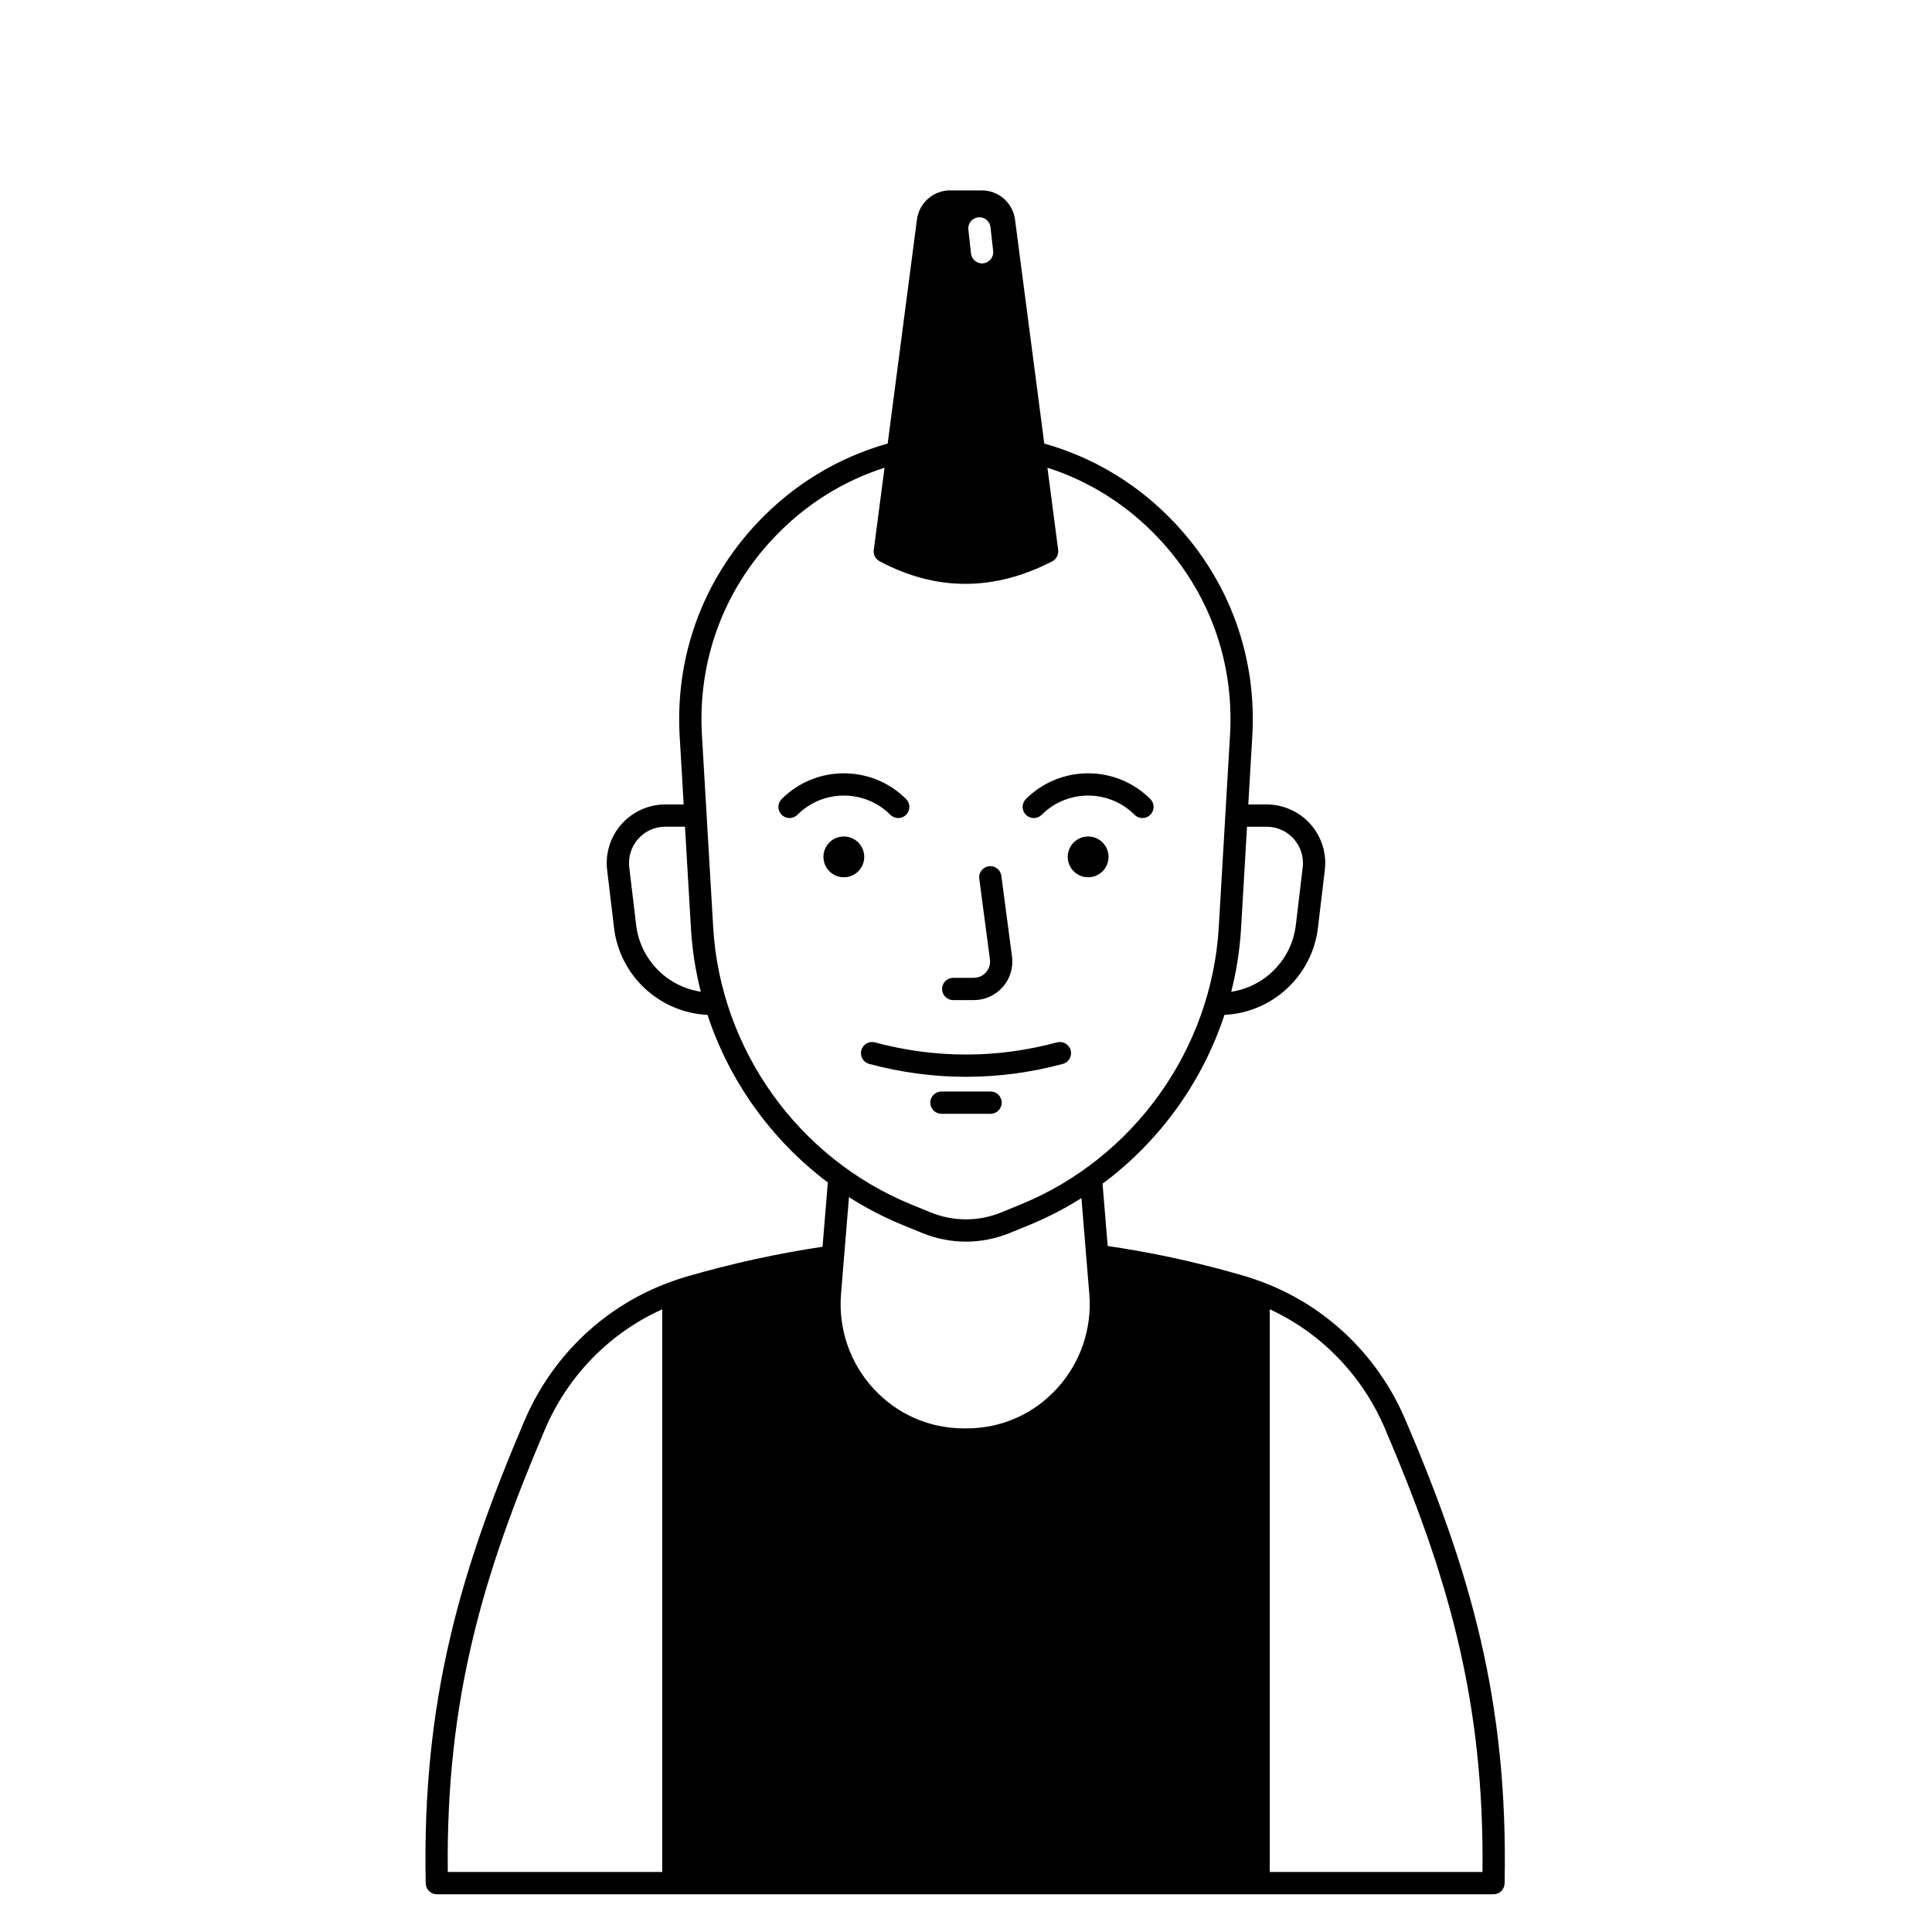 <?xml version="1.0" encoding="UTF-8"?>
<!-- Uploaded to: ICON Repo, www.iconrepo.com, Generator: ICON Repo Mixer Tools -->
<svg fill="#000000" width="800px" height="800px" version="1.1" viewBox="144 144 512 512" xmlns="http://www.w3.org/2000/svg">
 <g>
  <path d="m516.46 520.28c-7.531-17.652-21.906-31.051-39.695-37.168-0.984-0.348-1.902-0.648-2.785-0.906-2.391-0.703-4.781-1.363-7.176-2-9.711-2.578-19.465-4.57-29.258-6.004l-1.359-16.512c15.094-11.195 26.422-26.902 32.309-44.738 12.707-0.609 23.246-10.328 24.77-23.082l1.828-15.309c0.527-4.406-0.863-8.836-3.809-12.152-2.945-3.316-7.18-5.223-11.617-5.223h-4.859l1.059-18.047c1.238-21.109-6.07-41.211-20.582-56.594-9.613-10.191-21.484-17.328-34.543-21l-7.754-59.383c-0.574-4.394-4.348-7.707-8.781-7.707h-8.426c-4.434 0-8.207 3.312-8.781 7.707l-7.754 59.383c-13.062 3.672-24.934 10.809-34.543 21-14.508 15.383-21.816 35.484-20.582 56.594l1.059 18.047h-4.859c-4.438 0-8.672 1.902-11.617 5.223-2.945 3.316-4.332 7.75-3.809 12.152l1.828 15.309c1.523 12.754 12.059 22.473 24.77 23.082 5.832 17.668 17.008 33.238 31.887 44.414l-1.402 17.035c-12.047 1.809-24.105 4.441-36.148 7.945-0.008 0.004-0.016 0.004-0.023 0.008-0.906 0.266-1.844 0.566-2.859 0.918-17.949 6.113-32.418 19.543-39.973 37.262-16.898 39.637-27.168 73.969-26.16 122.58 0.035 1.605 1.344 2.891 2.953 2.891h280.01c1.605 0 2.918-1.285 2.953-2.891 1.008-48.66-9.305-83.078-26.27-122.83zm-196.97 119.82h-56.824c-0.527-46.035 9.48-79.125 25.734-117.25 6.121-14.359 17.223-25.621 31.09-31.867zm160.18-277.01c2.75 0 5.375 1.18 7.203 3.238 1.824 2.059 2.688 4.805 2.359 7.535l-1.828 15.309c-1.098 9.18-8.223 16.309-17.121 17.66 1.379-5.441 2.269-11.047 2.606-16.758l1.582-26.98zm-76.441-161.5c1.617-0.176 3.082 0.988 3.262 2.609l0.703 6.32c0.18 1.621-0.988 3.078-2.609 3.262-0.109 0.012-0.219 0.02-0.328 0.02-1.484 0-2.762-1.117-2.93-2.625l-0.703-6.32c-0.184-1.625 0.984-3.086 2.606-3.266zm-90.641 187.57-1.828-15.309c-0.328-2.731 0.535-5.477 2.359-7.535 1.824-2.059 4.449-3.238 7.203-3.238h5.203l1.582 26.98c0.336 5.711 1.227 11.316 2.606 16.758-8.898-1.344-16.027-8.477-17.125-17.656zm20.414 0.559-2.984-50.934c-1.141-19.469 5.602-38.008 18.98-52.195 8.262-8.762 18.328-15.082 29.41-18.645l-2.848 21.805c-0.16 1.219 0.453 2.41 1.539 2.988 7.496 3.992 15.094 5.988 22.742 5.988 7.637 0 15.328-1.992 23.016-5.973 1.102-0.57 1.73-1.773 1.57-3.004l-2.848-21.805c11.082 3.562 21.148 9.883 29.41 18.645 13.383 14.188 20.125 32.727 18.98 52.199l-2.984 50.934c-1.898 32.383-22.527 61.234-52.555 73.5l-5.078 2.074c-6.039 2.465-12.688 2.465-18.727 0l-5.078-2.074c-30.02-12.27-50.648-41.121-52.547-73.504zm50.32 78.965 5.078 2.074c3.738 1.527 7.668 2.289 11.598 2.289s7.856-0.766 11.598-2.293l5.078-2.074c4.883-1.996 9.527-4.406 13.91-7.168l2.094 25.449c0.754 9.152-2.379 18.277-8.598 25.039-6.234 6.781-14.711 10.523-23.875 10.539h-0.852c-9.184-0.031-17.676-3.793-23.91-10.586-6.195-6.75-9.32-15.859-8.57-24.992l2.113-25.711c4.504 2.879 9.297 5.375 14.336 7.434zm153.55 171.41h-56.375v-149.12c13.586 6.273 24.48 17.438 30.535 31.625 16.316 38.238 26.367 71.414 25.84 117.5z"/>
  <path d="m425.65 425.95c1.574-0.422 2.508-2.039 2.086-3.617-0.422-1.574-2.039-2.512-3.617-2.086-16.008 4.289-32.238 4.289-48.246 0-1.578-0.422-3.195 0.512-3.617 2.086s0.512 3.195 2.086 3.617c8.512 2.281 17.082 3.418 25.652 3.418 8.578 0.004 17.148-1.137 25.656-3.418z"/>
  <path d="m406.51 433.26h-13.023c-1.629 0-2.953 1.32-2.953 2.953 0 1.629 1.32 2.953 2.953 2.953h13.023c1.629 0 2.953-1.32 2.953-2.953-0.004-1.633-1.324-2.953-2.953-2.953z"/>
  <path d="m396.61 409.04h5.453c2.941 0 5.742-1.27 7.684-3.481 1.941-2.215 2.832-5.156 2.445-8.074l-2.824-21.383c-0.215-1.617-1.695-2.75-3.312-2.539-1.617 0.215-2.754 1.695-2.539 3.312l2.824 21.383c0.164 1.25-0.203 2.461-1.031 3.406-0.832 0.949-1.98 1.469-3.242 1.469h-5.453c-1.629 0-2.953 1.32-2.953 2.953-0.004 1.629 1.32 2.953 2.949 2.953z"/>
  <path d="m372.89 369.84c0.684 2.906-1.113 5.816-4.019 6.504s-5.816-1.113-6.504-4.019c-0.684-2.906 1.113-5.816 4.019-6.504 2.906-0.684 5.816 1.113 6.504 4.019"/>
  <path d="m379.95 359.93c1.152 1.152 3.023 1.152 4.176 0s1.152-3.023 0-4.176c-9.094-9.09-23.887-9.094-32.977 0-1.152 1.152-1.152 3.023 0 4.176 0.574 0.578 1.332 0.863 2.086 0.863 0.754 0 1.512-0.289 2.086-0.863 6.789-6.793 17.836-6.789 24.629 0z"/>
  <path d="m436.19 367.26c2.109 2.109 2.109 5.531 0 7.644-2.113 2.109-5.535 2.109-7.644 0-2.113-2.113-2.113-5.535 0-7.644 2.109-2.113 5.531-2.113 7.644 0"/>
  <path d="m420.05 359.93c6.789-6.789 17.84-6.789 24.629 0 0.574 0.578 1.332 0.863 2.086 0.863 0.754 0 1.512-0.289 2.086-0.863 1.152-1.152 1.152-3.023 0-4.176-9.09-9.094-23.887-9.09-32.977 0-1.152 1.152-1.152 3.023 0 4.176s3.023 1.152 4.176 0z"/>
 </g>
</svg>